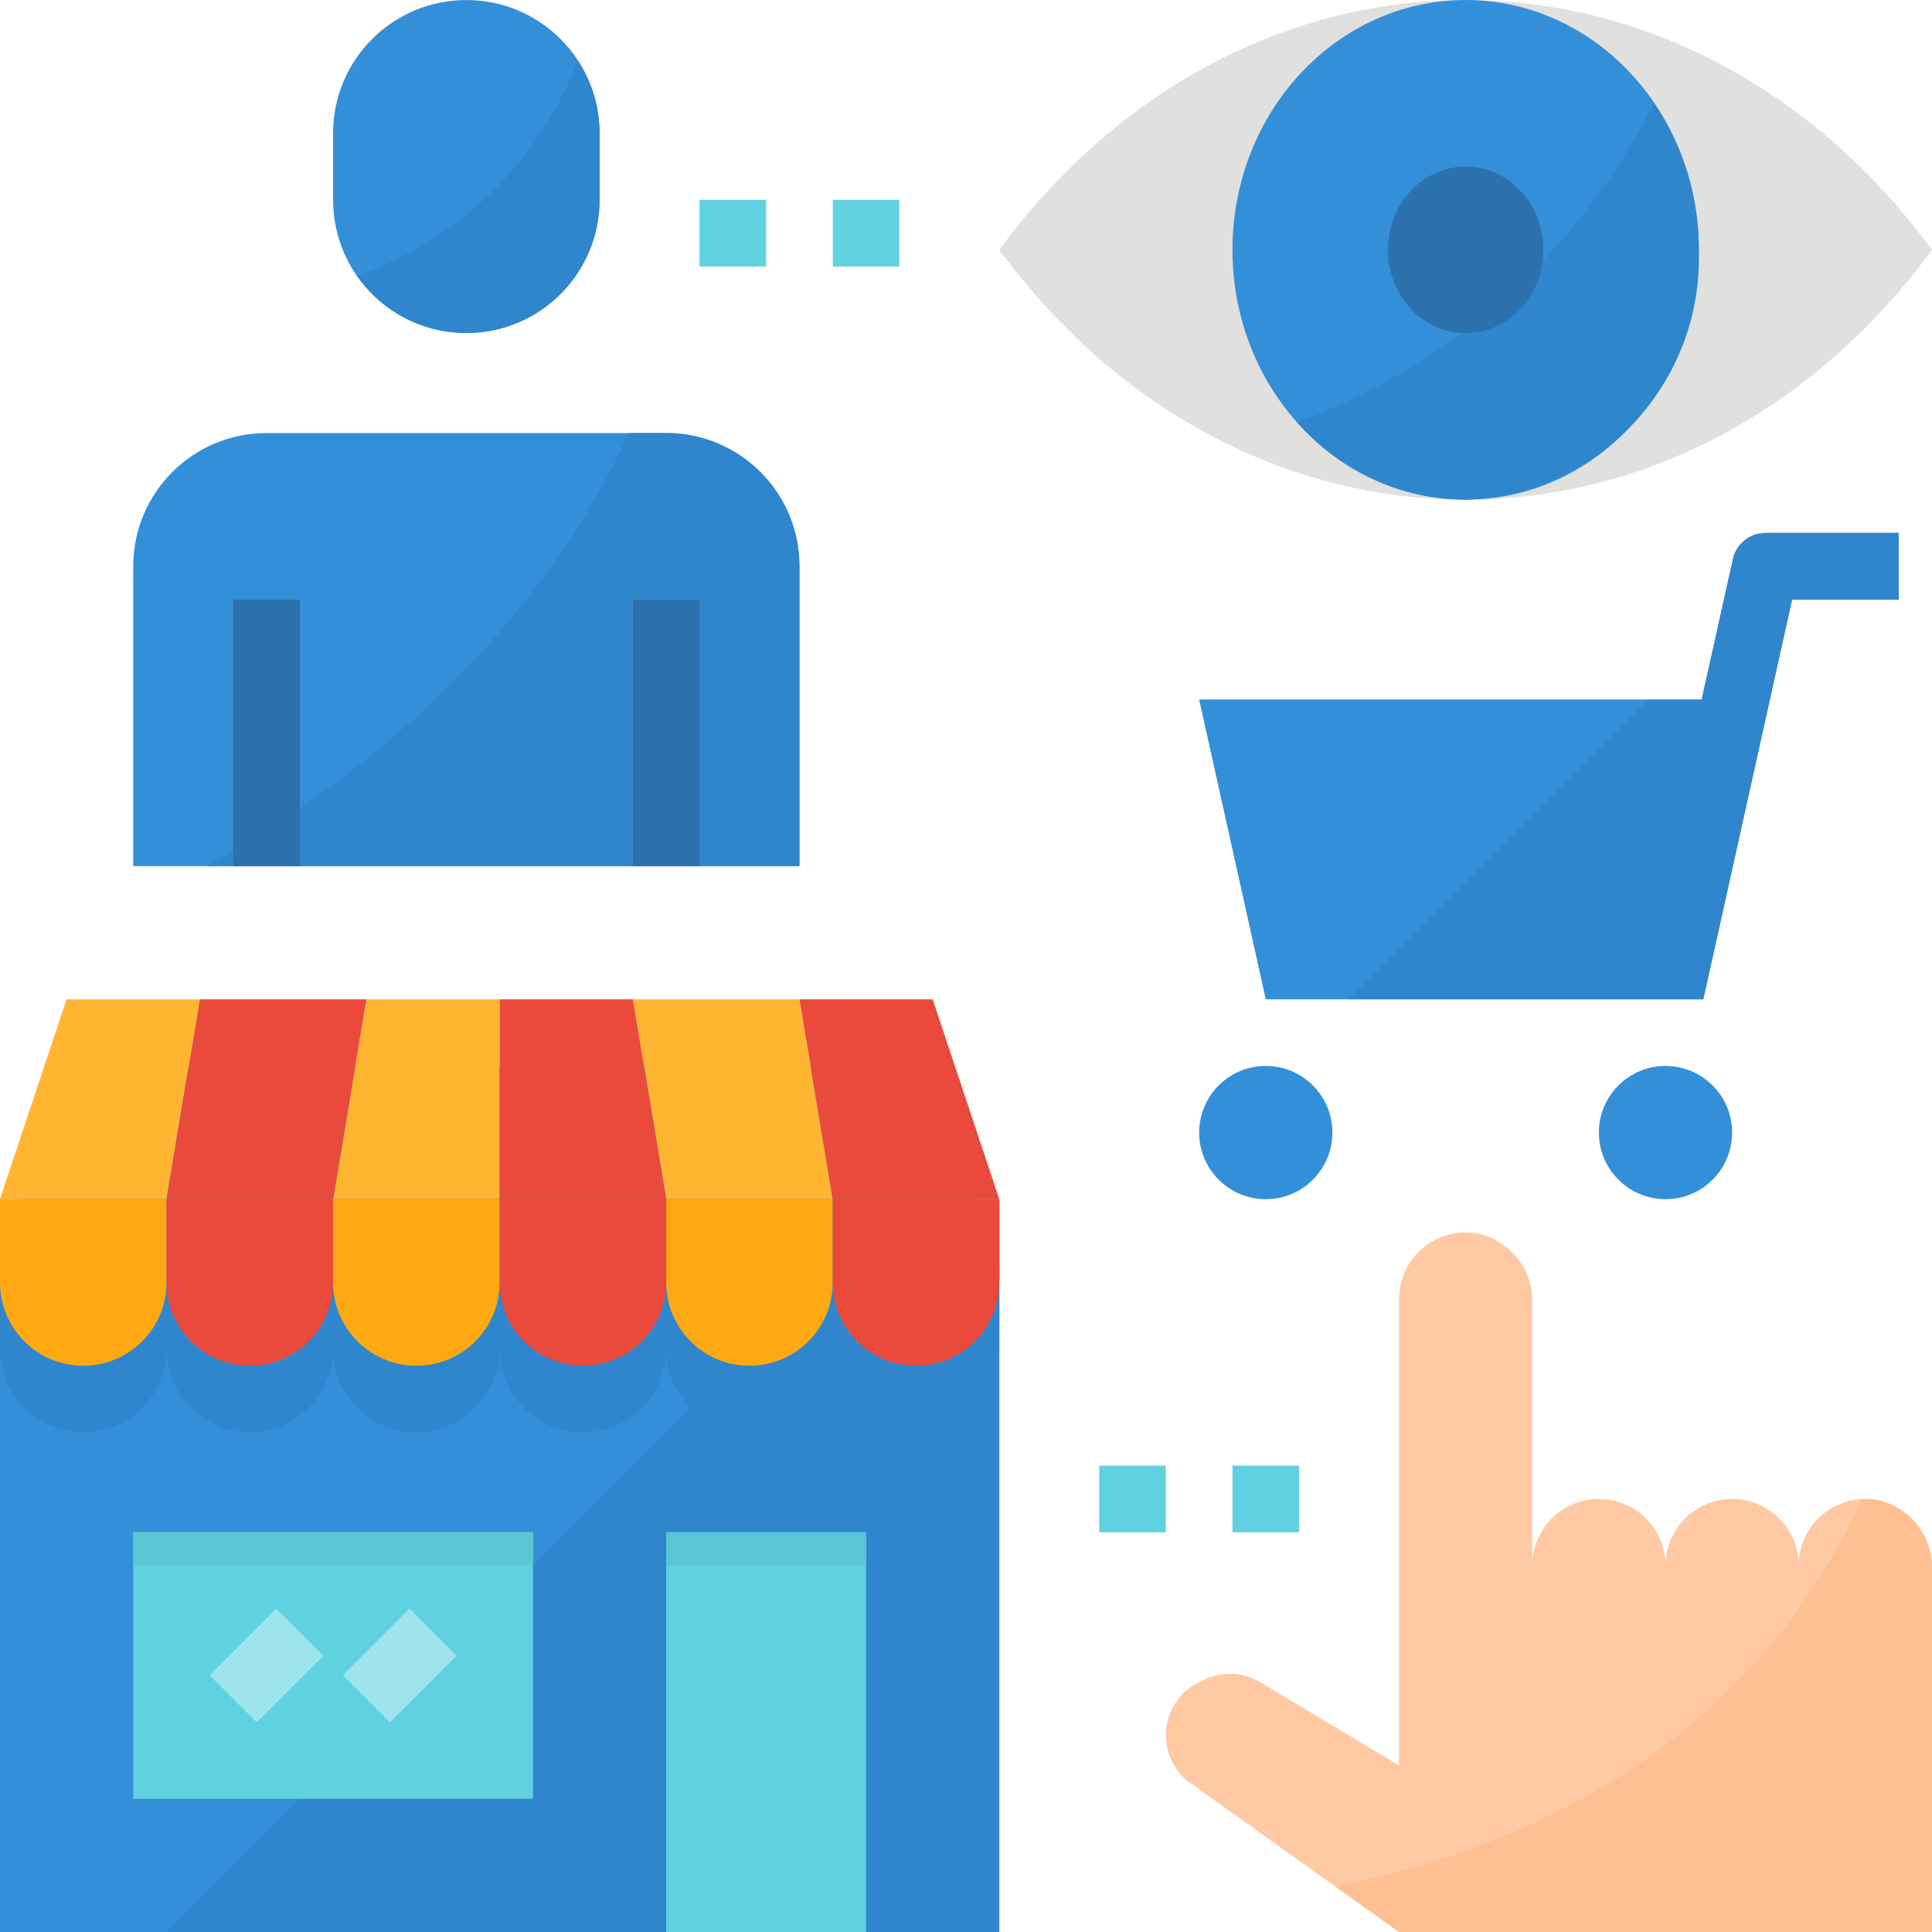 <?xml version="1.0" encoding="UTF-8"?> <svg xmlns="http://www.w3.org/2000/svg" height="464pt" viewBox="0 0 464.004 464" width="464pt"><path d="m64 104.004h96c17.672 0 32 14.324 32 32v72h-160v-72c0-17.676 14.328-32 32-32zm0 0" fill="#348fd9"></path><path d="m192 136.004c0-17.676-14.328-32-32-32h-9.031c-24.227 53.109-69.801 86.336-101.266 104h142.297zm0 0" fill="#3086cd"></path><path d="m240 60.004c58.871-80 165.129-80 224 0-58.871 80-165.129 80-224 0zm0 0" fill="#e0e0de"></path><path d="m408 60.004c0-33.141-25.07-60-56-60s-56 26.859-56 60c0 33.137 25.07 60 56 60s56-26.863 56-60zm0 0" fill="#348fd9"></path><path d="m450.688 360.219c-4.648-.793-9.41.504-13.012 3.547-3.602 3.043-5.68 7.52-5.676 12.238 0-8.84-7.164-16-16-16s-16 7.16-16 16c0-8.84-7.164-16-16-16s-16 7.16-16 16v-63.145c.18-8.039-5.43-15.051-13.312-16.641-4.648-.793-9.41.504-13.012 3.547-3.602 3.043-5.68 7.52-5.676 12.238v112l-33.352-20c-4.145-2.496-9.277-2.695-13.602-.531l-1.254.633c-4.777 2.395-7.793 7.281-7.793 12.625-.004 4.562 2.199 8.844 5.91 11.496l50.09 35.777h128v-87.145c.18-8.039-5.43-15.051-13.312-16.641zm0 0" fill="#fec9a3"></path><path d="m112 .004c17.672 0 32 14.324 32 32v16c0 17.672-14.328 32-32 32s-32-14.328-32-32v-16c0-17.676 14.328-32 32-32zm0 0" fill="#348fd9"></path><path d="m56 144.004h16v64h-16zm0 0" fill="#2a71ad"></path><path d="m152 144.004h16v64h-16zm0 0" fill="#2a71ad"></path><path d="m320 272.004c0 8.836-7.164 16-16 16s-16-7.164-16-16c0-8.84 7.164-16 16-16s16 7.16 16 16zm0 0" fill="#348fd9"></path><path d="m416 272.004c0 8.836-7.164 16-16 16s-16-7.164-16-16c0-8.84 7.164-16 16-16s16 7.16 16 16zm0 0" fill="#348fd9"></path><g fill="#60d1e0"><path d="m168 48.004h16v16h-16zm0 0"></path><path d="m200 48.004h16v16h-16zm0 0"></path><path d="m264 352.004h16v16h-16zm0 0"></path><path d="m296 352.004h16v16h-16zm0 0"></path></g><path d="m424 128.004c-3.75 0-6.996 2.602-7.809 6.262l-7.496 33.738h-120.695l16 72h105.078l21.32-96h25.602v-16zm0 0" fill="#348fd9"></path><path d="m0 288.004h240v176h-240zm0 0" fill="#348fd9"></path><path d="m40 464.004h200v-176h-24zm0 0" fill="#3086cd"></path><path d="m160 368.004h48v96h-48zm0 0" fill="#60d1e0"></path><path d="m32 368.004h96v64h-96zm0 0" fill="#60d1e0"></path><path d="m50.344 402.348 15.996-15.996 11.316 11.312-16 15.996zm0 0" fill="#9fe4ed"></path><path d="m82.348 402.344 15.996-15.996 11.312 11.312-15.996 15.996zm0 0" fill="#9fe4ed"></path><path d="m224 256.004h-208l-16 48v20c0 11.043 8.953 20 20 20s20-8.957 20-20c0 11.043 8.953 20 20 20s20-8.957 20-20c0 11.043 8.953 20 20 20s20-8.957 20-20c0 11.043 8.953 20 20 20s20-8.957 20-20c0 11.043 8.953 20 20 20s20-8.957 20-20c0 11.043 8.953 20 20 20s20-8.957 20-20v-20zm0 0" fill="#3086cd"></path><path d="m40 288.004h-40l16-48h32zm0 0" fill="#ffb531"></path><path d="m120 288.004h-40l8-48h32zm0 0" fill="#ffb531"></path><path d="m200 288.004h-40l-8-48h40zm0 0" fill="#ffb531"></path><path d="m80 288.004h-40l8-48h40zm0 0" fill="#ea4a3b"></path><path d="m160 288.004h-40v-48h32zm0 0" fill="#ea4a3b"></path><path d="m240 288.004h-40l-8-48h32zm0 0" fill="#ea4a3b"></path><path d="m0 288.004h40v20c0 11.043-8.953 20-20 20s-20-8.957-20-20zm0 0" fill="#ffa912"></path><path d="m80 288.004h40v20c0 11.043-8.953 20-20 20s-20-8.957-20-20zm0 0" fill="#ffa912"></path><path d="m160 288.004h40v20c0 11.043-8.953 20-20 20s-20-8.957-20-20zm0 0" fill="#ffa912"></path><path d="m40 288.004h40v20c0 11.043-8.953 20-20 20s-20-8.957-20-20zm0 0" fill="#ea4a3b"></path><path d="m120 288.004h40v20c0 11.043-8.953 20-20 20s-20-8.957-20-20zm0 0" fill="#ea4a3b"></path><path d="m200 288.004h40v20c0 11.043-8.953 20-20 20s-20-8.957-20-20zm0 0" fill="#ea4a3b"></path><path d="m32 368.004h96v8h-96zm0 0" fill="#5ac6d4"></path><path d="m160 368.004h48v8h-48zm0 0" fill="#5ac6d4"></path><path d="m424 128.004c-3.75 0-6.996 2.602-7.809 6.262l-7.496 33.738h-12.695l-72 72h85.078l21.32-96h25.602v-16zm0 0" fill="#3086cd"></path><path d="m311.527 101.402c10.195 11.723 24.938 18.496 40.473 18.602 32.016-1.145 57.066-27.984 56-60 .039-12.582-3.719-24.879-10.785-35.289-17.785 35.516-48.422 62.934-85.688 76.688zm0 0" fill="#3086cd"></path><path d="m370.664 60.004c0-11.047-8.355-20-18.664-20s-18.664 8.953-18.664 20c0 11.043 8.355 20 18.664 20s18.664-8.957 18.664-20zm0 0" fill="#2a71ad"></path><path d="m85.727 66.211c7.98 11.473 22.48 16.441 35.816 12.273 13.34-4.168 22.43-16.508 22.457-30.48v-16c-.004-6.215-1.824-12.293-5.238-17.48-9.164 24.223-28.582 43.148-53.035 51.688zm0 0" fill="#3086cd"></path><path d="m450.688 360.219c-1.156-.18-2.332-.242-3.504-.176-29.582 65.32-91.688 86.359-126.535 92.992l15.352 10.969h128v-87.145c.18-8.039-5.43-15.051-13.312-16.641zm0 0" fill="#fec093"></path></svg> 